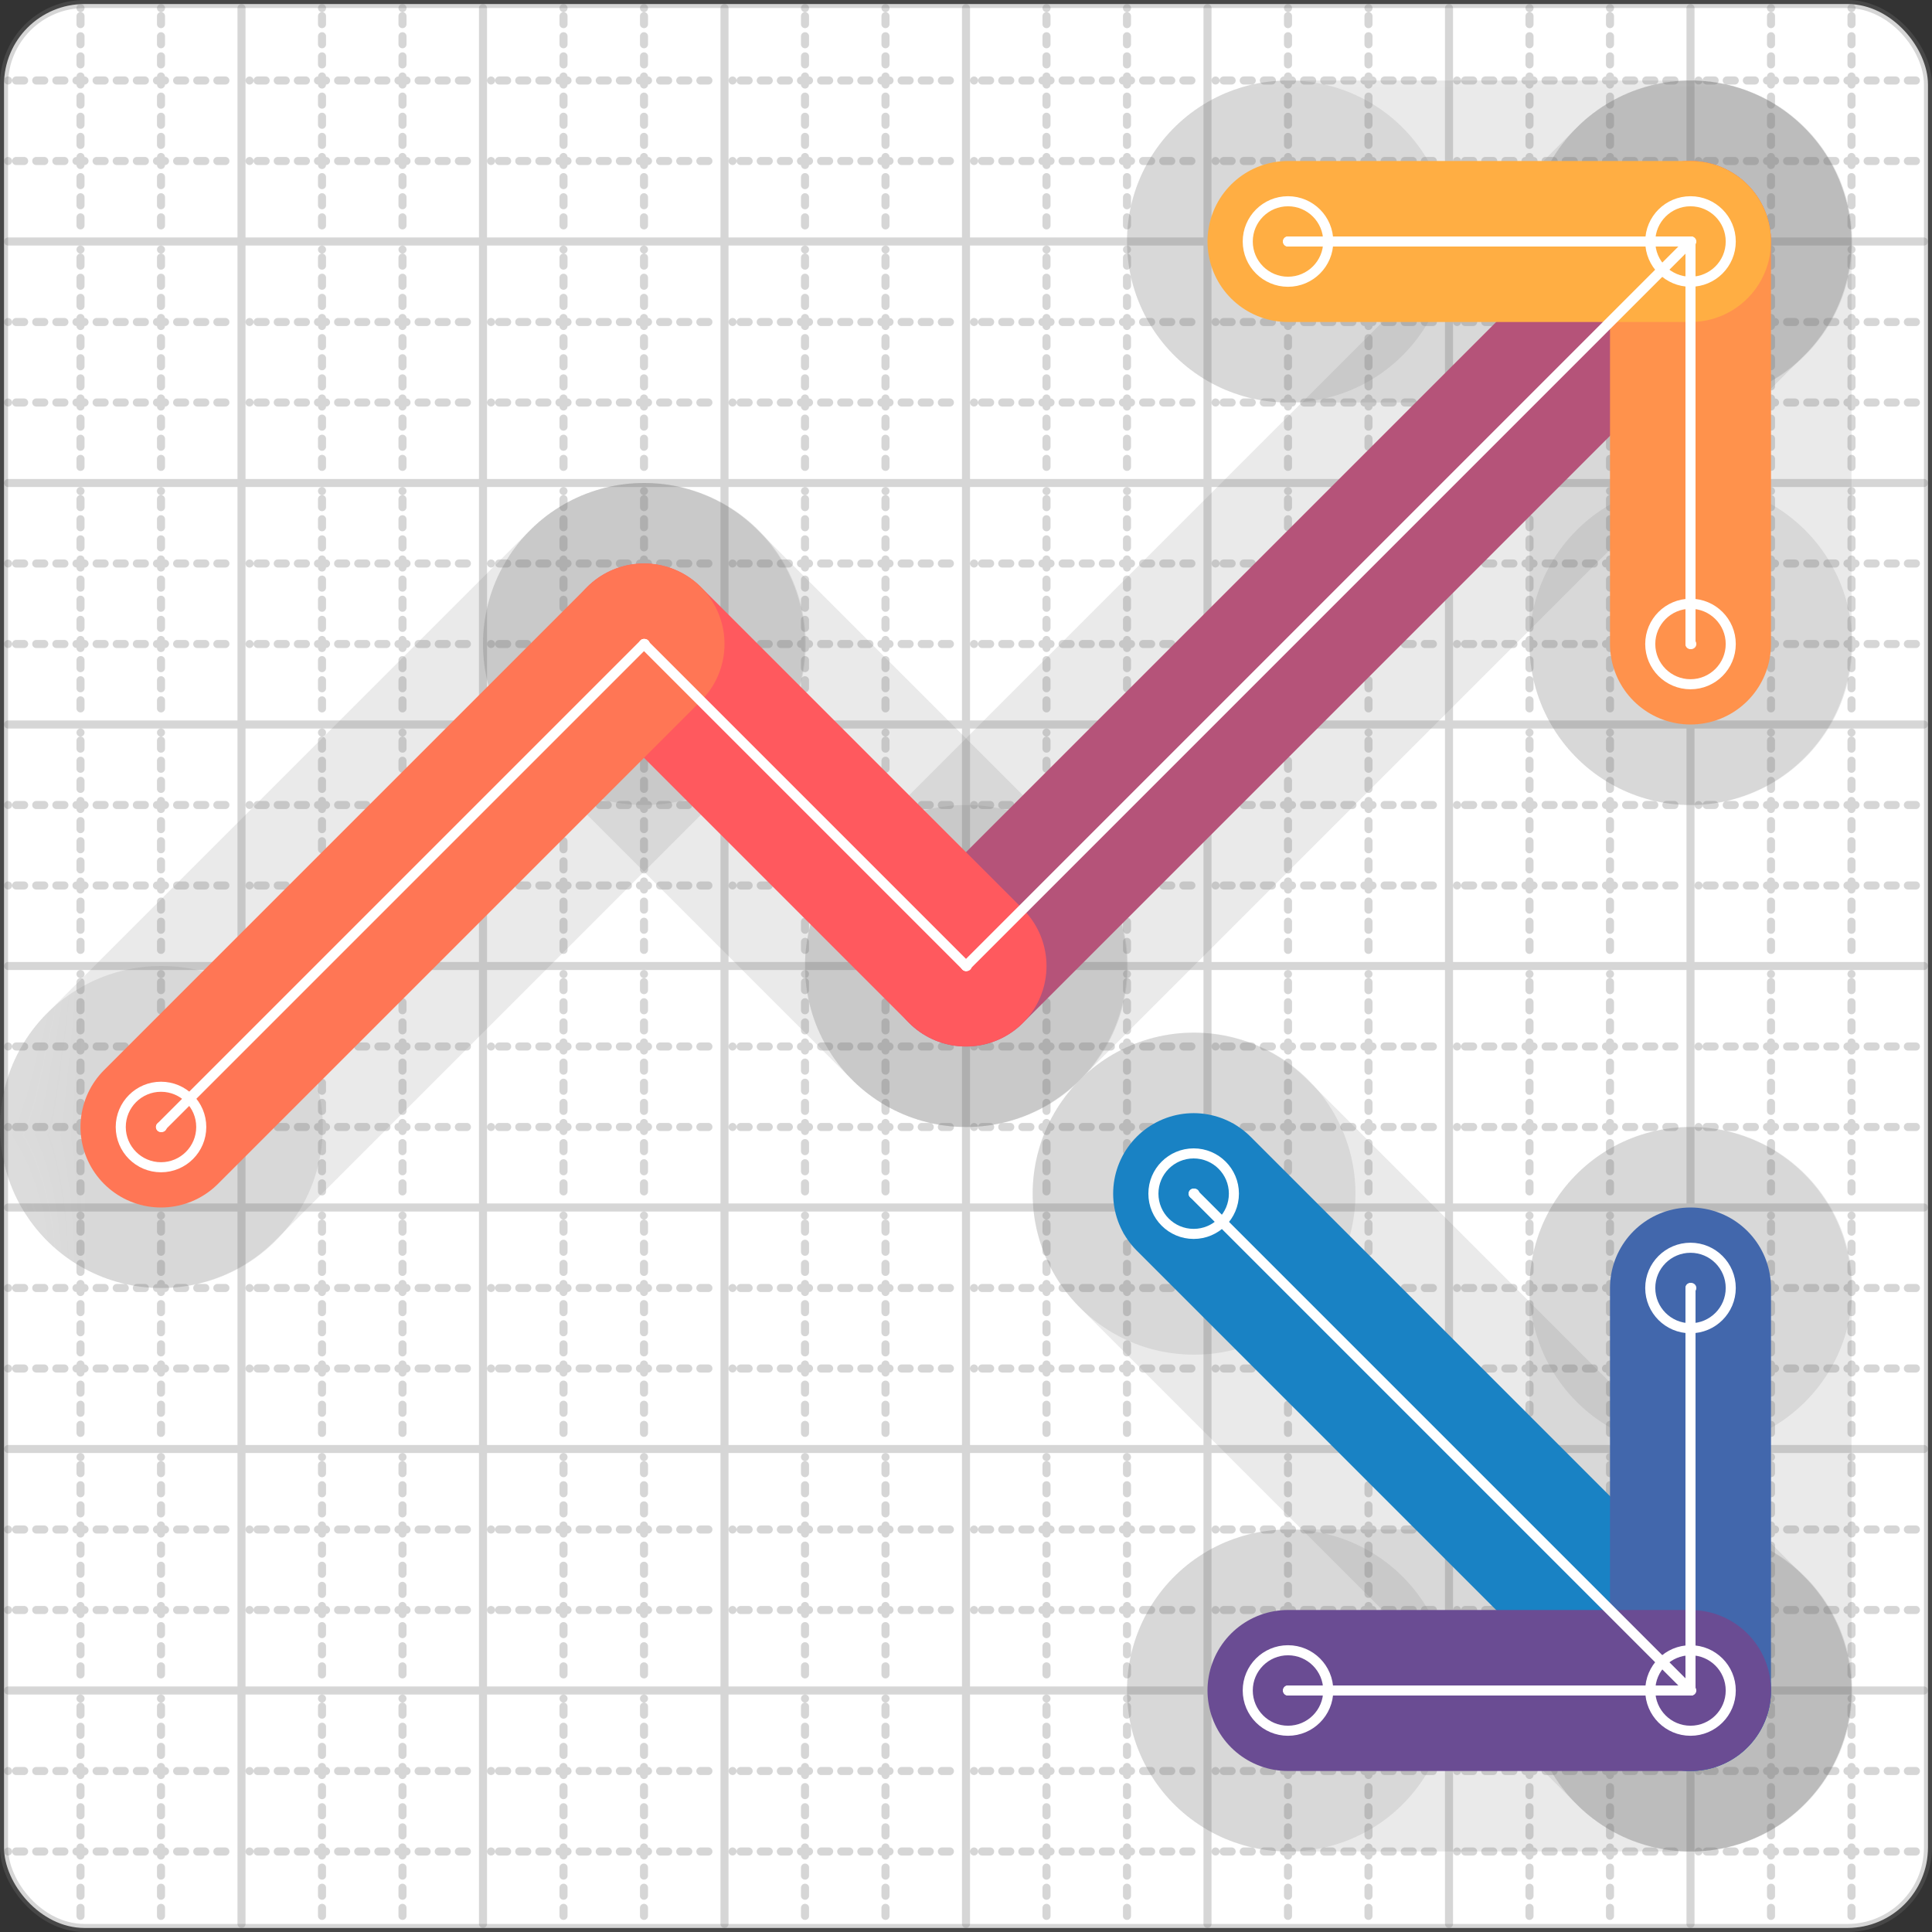 <svg xmlns="http://www.w3.org/2000/svg" width="24" height="24" viewBox="0 0 24 24" fill="none" stroke="currentColor" stroke-width="2" stroke-linecap="round" stroke-linejoin="round"><rect x="0" y="0" width="24" height="24" fill="#333333" stroke="none"/><style>
  @media screen and (prefers-color-scheme: light) {
    .svg-preview-grid-rect { fill: none }
  }
  @media screen and (prefers-color-scheme: dark) {
    .svg-preview-grid-rect { fill: none }
    .svg
    .svg-preview-grid-group,
    .svg-preview-radii-group,
    .svg-preview-shadow-mask-group,
    .svg-preview-shadow-group {
      stroke: #fff;
    }
  }
</style><g class="svg-preview-grid-group" stroke-linecap="butt" stroke-width="0.1" stroke="#777" stroke-opacity="0.3"><rect class="svg-preview-grid-rect" width="23.9" height="23.9" x="0.05" y="0.05" rx="1" fill="#fff"></rect><path stroke-dasharray="0 0.1 0.1 0.15 0.1 0.15 0.1 0.15 0.1 0.15 0.1 0.15 0.1 0.15 0.1 0.15 0.1 0.15 0.1 0.15 0.1 0.15 0.1 0.15 0 0.15" stroke-width="0.1" d="M0.1 1h23.8M1 0.1v23.8M0.1 2h23.8M2 0.1v23.8M0.1 4h23.8M4 0.1v23.8M0.1 5h23.8M5 0.1v23.8M0.1 7h23.8M7 0.1v23.8M0.1 8h23.8M8 0.1v23.8M0.1 10h23.8M10 0.1v23.8M0.1 11h23.8M11 0.1v23.8M0.1 13h23.8M13 0.1v23.8M0.1 14h23.8M14 0.1v23.8M0.1 16h23.8M16 0.1v23.8M0.1 17h23.8M17 0.1v23.8M0.1 19h23.8M19 0.1v23.8M0.1 20h23.8M20 0.1v23.8M0.1 22h23.8M22 0.1v23.8M0.1 23h23.8M23 0.1v23.8"></path><path d="M0.1 3h23.8M3 0.1v23.8M0.1 6h23.8M6 0.1v23.8M0.1 9h23.8M9 0.1v23.8M0.1 12h23.8M12 0.1v23.8M0.1 15h23.8M15 0.1v23.8M0.1 18h23.8M18 0.1v23.8M0.1 21h23.8M21 0.1v23.8"></path></g><g class="svg-preview-shadow-mask-group" stroke-width="4" stroke="#777" stroke-opacity="0.15"><mask id="svg-preview-shadow-mask-0" maskUnits="userSpaceOnUse" stroke-opacity="1" stroke-width="4" stroke="#000"><rect x="0" y="0" width="24" height="24" fill="#fff" stroke="none" rx="1"></rect><path d="M14.828 14.828h.01M21 21h.01"></path></mask><mask id="svg-preview-shadow-mask-1" maskUnits="userSpaceOnUse" stroke-opacity="1" stroke-width="4" stroke="#000"><rect x="0" y="0" width="24" height="24" fill="#fff" stroke="none" rx="1"></rect><path d="M21 16h.01M21 21h.01M16 21h.01"></path></mask><mask id="svg-preview-shadow-mask-2" maskUnits="userSpaceOnUse" stroke-opacity="1" stroke-width="4" stroke="#000"><rect x="0" y="0" width="24" height="24" fill="#fff" stroke="none" rx="1"></rect><path d="M21 3h.01M12 12h.01M8 8h.01M2 14h.01"></path></mask><mask id="svg-preview-shadow-mask-3" maskUnits="userSpaceOnUse" stroke-opacity="1" stroke-width="4" stroke="#000"><rect x="0" y="0" width="24" height="24" fill="#fff" stroke="none" rx="1"></rect><path d="M21 8h.01M21 3h.01M16 3h.01"></path></mask></g><g class="svg-preview-shadow-group" stroke-width="4" stroke="#777" stroke-opacity="0.15"><path mask="url(#svg-preview-shadow-mask-0)" d="M 14.828 14.828 L 21 21"></path><path mask="url(#svg-preview-shadow-mask-1)" d="M 21 16 L 21 21"></path><path mask="url(#svg-preview-shadow-mask-1)" d="M 21 21 L 16 21"></path><path mask="url(#svg-preview-shadow-mask-2)" d="M 21 3 L 12 12"></path><path mask="url(#svg-preview-shadow-mask-2)" d="M 12 12 L 8 8"></path><path mask="url(#svg-preview-shadow-mask-2)" d="M 8 8 L 2 14"></path><path mask="url(#svg-preview-shadow-mask-3)" d="M 21 8 L 21 3"></path><path mask="url(#svg-preview-shadow-mask-3)" d="M 21 3 L 16 3"></path><path d="M14.828 14.828h.01M21 21h.01M21 16h.01M16 21h.01M21 3h.01M12 12h.01M8 8h.01M2 14h.01M21 8h.01M16 3h.01"></path></g><g class="svg-preview-handles-group" stroke-width="0.12" stroke="#777" stroke-opacity="0.6"></g><g class="svg-preview-colored-path-group"><path d="M 14.828 14.828 L 21 21" stroke="#1982c4"></path><path d="M 21 16 L 21 21" stroke="#4267AC"></path><path d="M 21 21 L 16 21" stroke="#6a4c93"></path><path d="M 21 3 L 12 12" stroke="#B55379"></path><path d="M 12 12 L 8 8" stroke="#FF595E"></path><path d="M 8 8 L 2 14" stroke="#FF7655"></path><path d="M 21 8 L 21 3" stroke="#ff924c"></path><path d="M 21 3 L 16 3" stroke="#FFAE43"></path></g><g class="svg-preview-radii-group" stroke-width="0.12" stroke-dasharray="0 0.25 0.25" stroke="#777" stroke-opacity="0.3"></g><g class="svg-preview-control-path-marker-mask-group" stroke-width="1" stroke="#000"><mask id="svg-preview-control-path-marker-mask-0" maskUnits="userSpaceOnUse"><rect x="0" y="0" width="24" height="24" fill="#fff" stroke="none" rx="1"></rect><path d="M14.828 14.828h.01"></path><path d="M21 21h.01"></path></mask><mask id="svg-preview-control-path-marker-mask-1" maskUnits="userSpaceOnUse"><rect x="0" y="0" width="24" height="24" fill="#fff" stroke="none" rx="1"></rect><path d="M21 16h.01"></path><path d="M21 21h.01"></path></mask><mask id="svg-preview-control-path-marker-mask-2" maskUnits="userSpaceOnUse"><rect x="0" y="0" width="24" height="24" fill="#fff" stroke="none" rx="1"></rect><path d="M21 21h.01"></path><path d="M16 21h.01"></path></mask><mask id="svg-preview-control-path-marker-mask-3" maskUnits="userSpaceOnUse"><rect x="0" y="0" width="24" height="24" fill="#fff" stroke="none" rx="1"></rect><path d="M21 3h.01"></path><path d="M12 12h.01"></path></mask><mask id="svg-preview-control-path-marker-mask-4" maskUnits="userSpaceOnUse"><rect x="0" y="0" width="24" height="24" fill="#fff" stroke="none" rx="1"></rect><path d="M12 12h.01"></path><path d="M8 8h.01"></path></mask><mask id="svg-preview-control-path-marker-mask-5" maskUnits="userSpaceOnUse"><rect x="0" y="0" width="24" height="24" fill="#fff" stroke="none" rx="1"></rect><path d="M8 8h.01"></path><path d="M2 14h.01"></path></mask><mask id="svg-preview-control-path-marker-mask-6" maskUnits="userSpaceOnUse"><rect x="0" y="0" width="24" height="24" fill="#fff" stroke="none" rx="1"></rect><path d="M21 8h.01"></path><path d="M21 3h.01"></path></mask><mask id="svg-preview-control-path-marker-mask-7" maskUnits="userSpaceOnUse"><rect x="0" y="0" width="24" height="24" fill="#fff" stroke="none" rx="1"></rect><path d="M21 3h.01"></path><path d="M16 3h.01"></path></mask></g><g class="svg-preview-control-path-group" stroke="#fff" stroke-width="0.125"><path mask="url(#svg-preview-control-path-marker-mask-0)" d="M 14.828 14.828 L 21 21"></path><path mask="url(#svg-preview-control-path-marker-mask-1)" d="M 21 16 L 21 21"></path><path mask="url(#svg-preview-control-path-marker-mask-2)" d="M 21 21 L 16 21"></path><path mask="url(#svg-preview-control-path-marker-mask-3)" d="M 21 3 L 12 12"></path><path mask="url(#svg-preview-control-path-marker-mask-4)" d="M 12 12 L 8 8"></path><path mask="url(#svg-preview-control-path-marker-mask-5)" d="M 8 8 L 2 14"></path><path mask="url(#svg-preview-control-path-marker-mask-6)" d="M 21 8 L 21 3"></path><path mask="url(#svg-preview-control-path-marker-mask-7)" d="M 21 3 L 16 3"></path></g><g class="svg-preview-control-path-marker-group" stroke="#fff" stroke-width="0.125"><path d="M14.828 14.828h.01M21 21h.01M21 16h.01M21 21h.01M21 21h.01M16 21h.01M21 3h.01M12 12h.01M12 12h.01M8 8h.01M8 8h.01M2 14h.01M21 8h.01M21 3h.01M21 3h.01M16 3h.01"></path><circle cx="14.828" cy="14.828" r="0.5"></circle><circle cx="21" cy="21" r="0.5"></circle><circle cx="21" cy="16" r="0.5"></circle><circle cx="16" cy="21" r="0.5"></circle><circle cx="21" cy="3" r="0.5"></circle><circle cx="2" cy="14" r="0.5"></circle><circle cx="21" cy="8" r="0.5"></circle><circle cx="16" cy="3" r="0.5"></circle></g><g class="svg-preview-handles-group" stroke-width="0.12" stroke="#FFF" stroke-opacity="0.3"></g></svg>